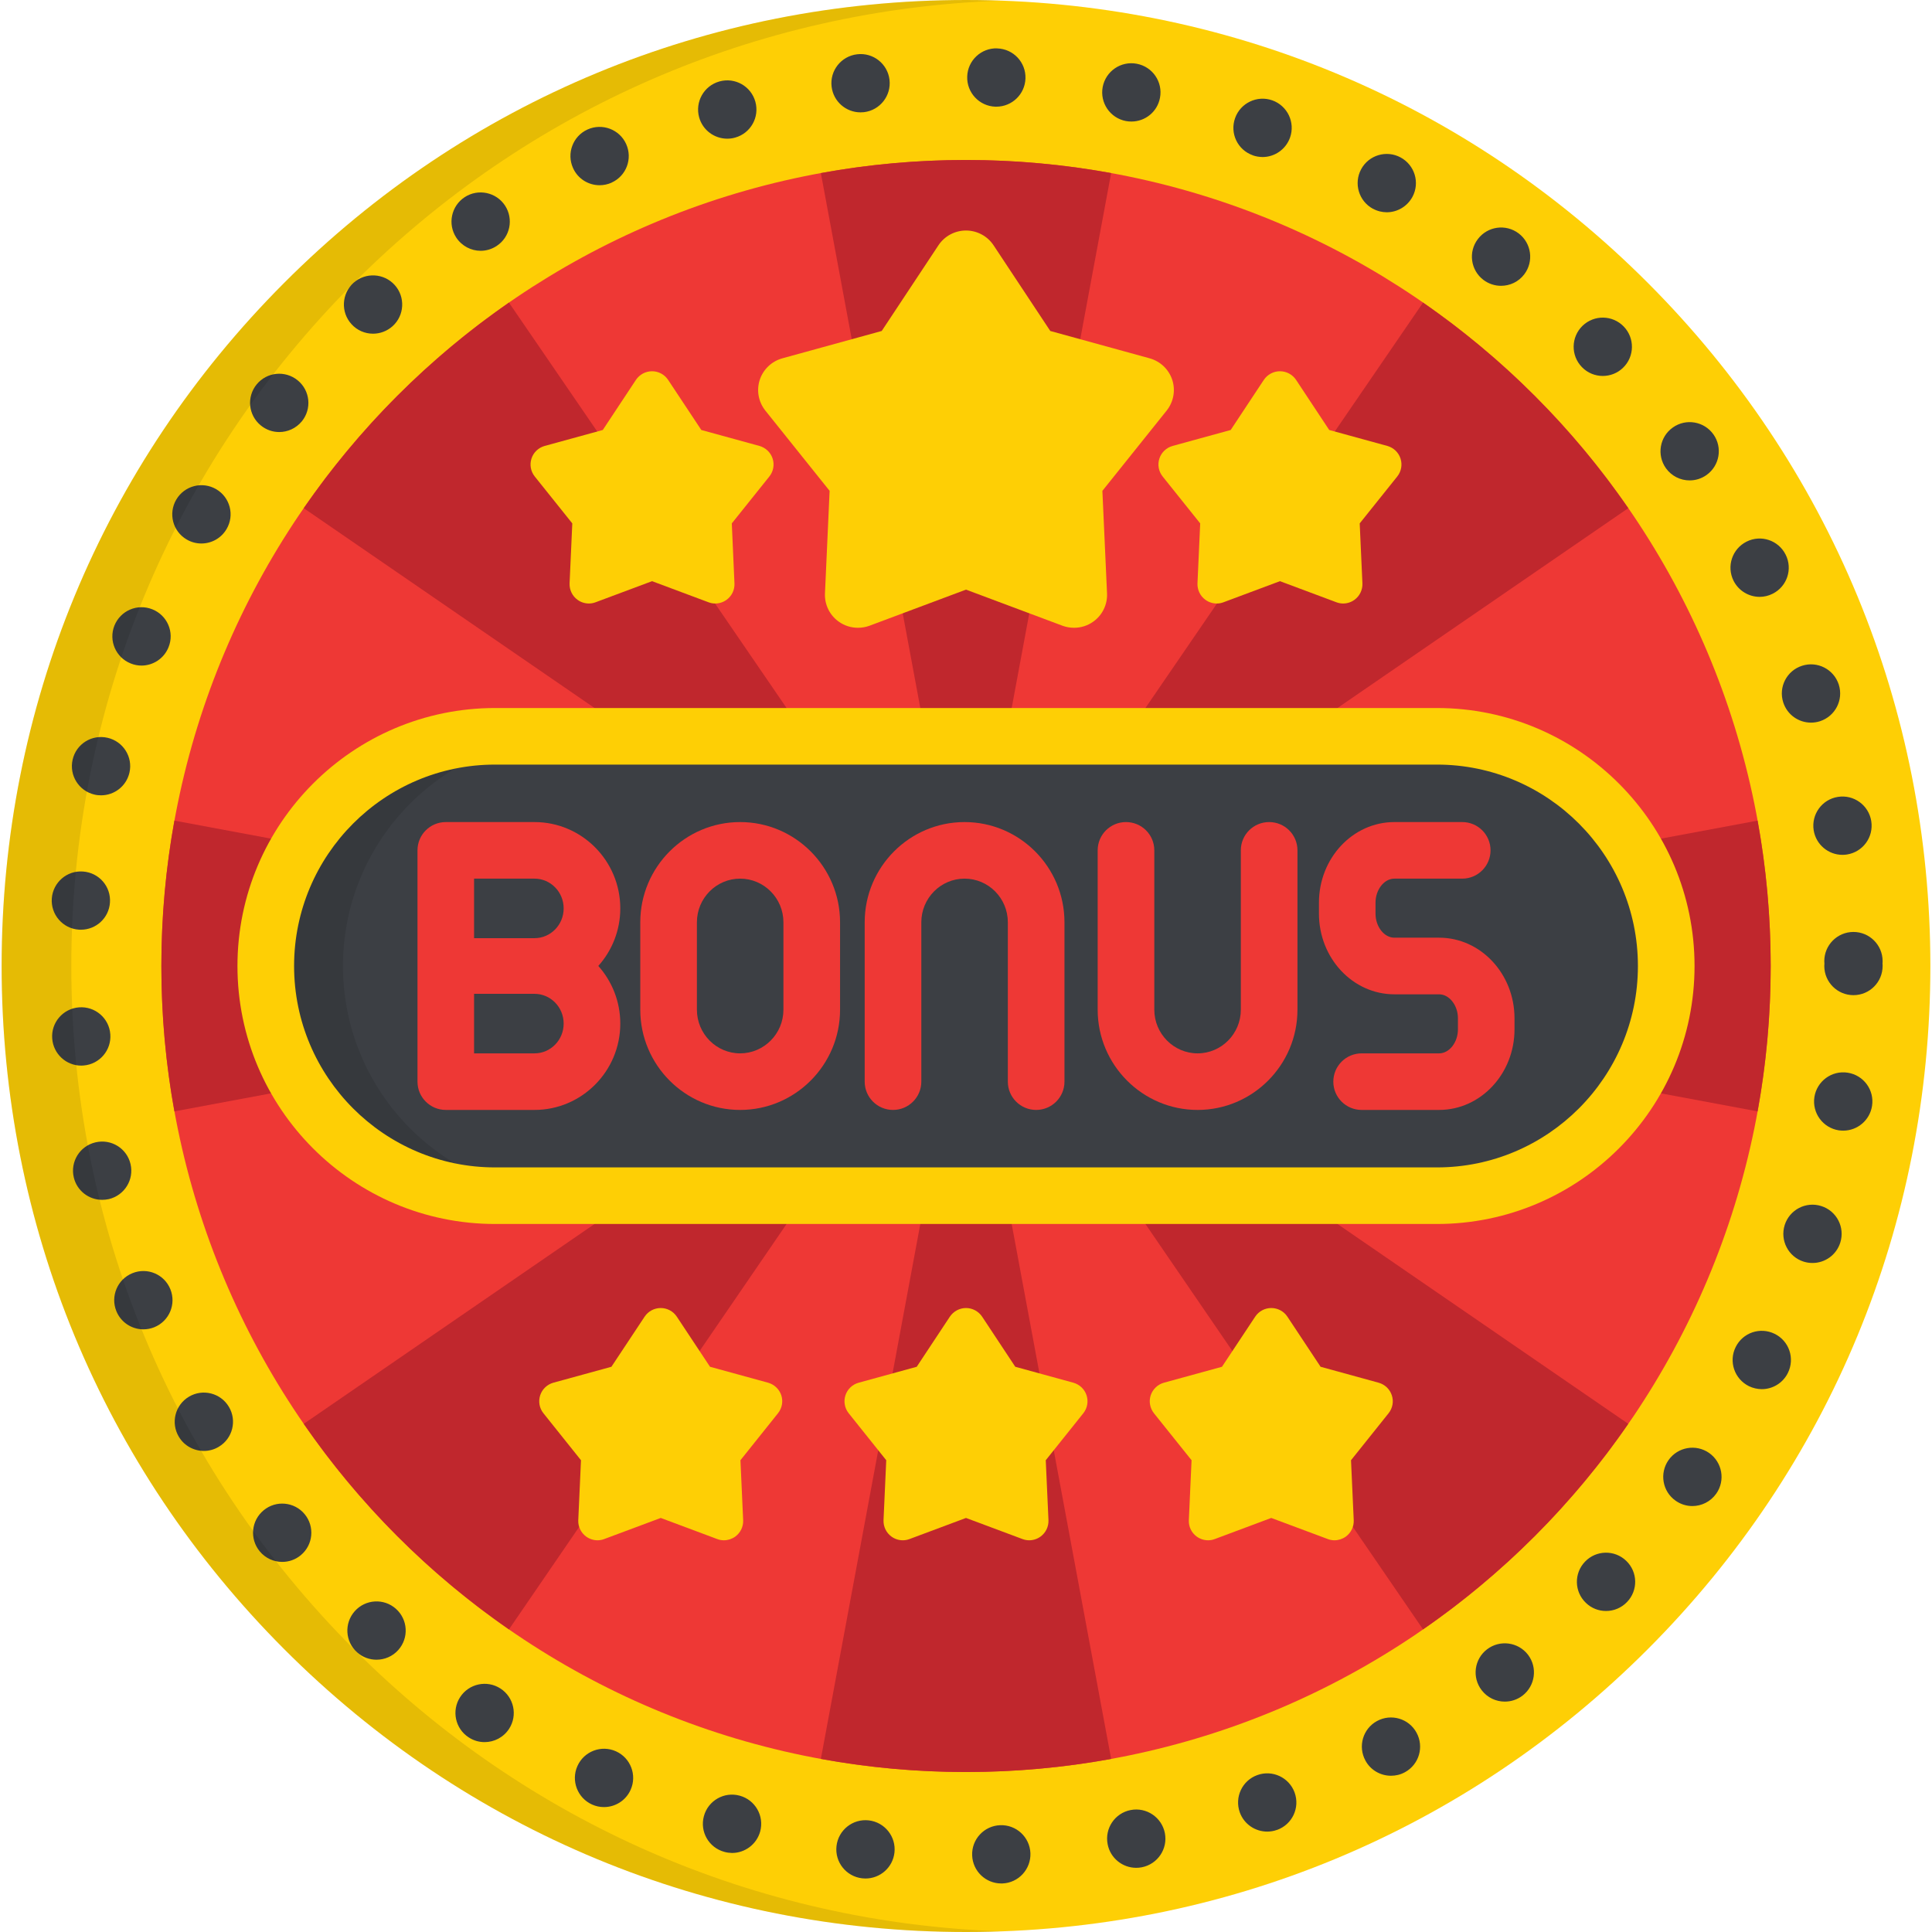 <svg width="32" height="32" viewBox="0 0 32 32" fill="none" xmlns="http://www.w3.org/2000/svg">
  <g clip-path="url(#clip0_154_405)">
    <path d="M16 32C11.733 32 7.722 30.336 4.706 27.314C1.689 24.292 0.027 20.274 0.027 16C0.027 11.726 1.689 7.708 4.706 4.686C7.722 1.664 11.733 0 16 0C20.266 0 24.277 1.664 27.294 4.686C30.311 7.708 31.973 11.726 31.973 16C31.973 20.274 30.311 24.292 27.294 27.314C24.277 30.336 20.266 32 16 32Z" fill="#FECF05"/>
    <path d="M16 29.35C23.361 29.35 29.328 23.373 29.328 16C29.328 8.627 23.361 2.65 16 2.65C8.64 2.65 2.673 8.627 2.673 16C2.673 23.373 8.64 29.35 16 29.35Z" fill="#EE3835"/>
    <path d="M29.111 18.408C29.253 17.627 29.328 16.822 29.328 16C29.328 15.178 29.253 14.373 29.111 13.592L16.203 16L29.111 18.408Z" fill="#C0272D"/>
    <path d="M23.57 5.012L16.144 15.856L26.969 8.417C26.051 7.087 24.898 5.932 23.57 5.012Z" fill="#C0272D"/>
    <path d="M16 15.796L18.404 2.867C17.624 2.725 16.821 2.65 16 2.65C15.179 2.65 14.376 2.724 13.596 2.867L16 15.796Z" fill="#C0272D"/>
    <path d="M5.031 8.417L15.856 15.856L8.43 5.012C7.102 5.932 5.949 7.087 5.031 8.417Z" fill="#C0272D"/>
    <path d="M2.889 13.592C2.747 14.373 2.673 15.178 2.673 16C2.673 16.822 2.747 17.627 2.889 18.408L15.797 16L2.889 13.592Z" fill="#C0272D"/>
    <path d="M8.43 26.988L15.856 16.144L5.031 23.583C5.949 24.913 7.102 26.068 8.43 26.988Z" fill="#C0272D"/>
    <path d="M16 29.35C16.821 29.35 17.624 29.276 18.404 29.133L16 16.204L13.596 29.133C14.376 29.276 15.179 29.35 16 29.35Z" fill="#C0272D"/>
    <path d="M26.969 23.583L16.144 16.144L23.57 26.988C24.898 26.068 26.051 24.913 26.969 23.583Z" fill="#C0272D"/>
    <path d="M16.102 30.732C16.091 30.466 16.299 30.241 16.565 30.231C16.832 30.22 17.056 30.428 17.067 30.694C17.077 30.961 16.869 31.186 16.603 31.196C16.597 31.196 16.59 31.196 16.584 31.196C16.326 31.196 16.112 30.992 16.102 30.732ZM14.281 31.111C14.015 31.081 13.825 30.842 13.855 30.577C13.885 30.312 14.124 30.121 14.389 30.151C14.654 30.181 14.845 30.421 14.815 30.685C14.787 30.932 14.578 31.114 14.335 31.114C14.318 31.114 14.299 31.113 14.281 31.111ZM18.346 30.546C18.295 30.284 18.465 30.031 18.727 29.98V29.98C18.989 29.929 19.242 30.1 19.294 30.362C19.345 30.623 19.174 30.877 18.912 30.928C18.881 30.934 18.85 30.937 18.819 30.937C18.593 30.937 18.39 30.777 18.346 30.546ZM11.998 30.673C11.74 30.603 11.588 30.338 11.659 30.08C11.729 29.823 11.995 29.671 12.252 29.742C12.509 29.812 12.661 30.077 12.591 30.335C12.532 30.549 12.338 30.691 12.125 30.691C12.083 30.69 12.04 30.685 11.998 30.673ZM20.535 30.019C20.445 29.768 20.574 29.491 20.825 29.401C21.075 29.31 21.352 29.44 21.443 29.69C21.534 29.942 21.404 30.218 21.153 30.309C21.153 30.309 21.153 30.309 21.153 30.308C21.099 30.328 21.043 30.337 20.989 30.337C20.791 30.337 20.606 30.215 20.535 30.019ZM9.807 29.889C9.564 29.78 9.455 29.494 9.564 29.251C9.673 29.007 9.959 28.898 10.202 29.007C10.445 29.116 10.554 29.402 10.445 29.645C10.365 29.825 10.188 29.931 10.004 29.931C9.938 29.931 9.871 29.918 9.807 29.889ZM22.616 29.161C22.488 28.927 22.573 28.634 22.807 28.506C23.041 28.378 23.335 28.464 23.462 28.698C23.59 28.932 23.505 29.225 23.271 29.353C23.197 29.394 23.118 29.412 23.039 29.412C22.869 29.412 22.703 29.322 22.616 29.161ZM7.764 28.777C7.54 28.633 7.476 28.333 7.621 28.11C7.766 27.886 8.066 27.822 8.289 27.967C8.513 28.112 8.577 28.411 8.432 28.635C8.339 28.777 8.185 28.855 8.026 28.855C7.936 28.855 7.845 28.83 7.764 28.777ZM24.541 27.995C24.378 27.783 24.418 27.48 24.63 27.318C24.842 27.156 25.145 27.196 25.308 27.407C25.47 27.619 25.429 27.922 25.218 28.085C25.13 28.152 25.027 28.184 24.924 28.184C24.779 28.184 24.636 28.119 24.541 27.995ZM5.915 27.368C5.716 27.19 5.698 26.886 5.876 26.686C6.053 26.487 6.359 26.469 6.558 26.647C6.757 26.825 6.775 27.129 6.597 27.329C6.502 27.436 6.369 27.49 6.236 27.49C6.122 27.49 6.007 27.45 5.915 27.368ZM26.267 26.548C26.074 26.364 26.068 26.058 26.253 25.866C26.437 25.673 26.743 25.667 26.935 25.852C27.128 26.036 27.134 26.342 26.949 26.534C26.855 26.633 26.728 26.683 26.601 26.683C26.481 26.683 26.36 26.639 26.267 26.548ZM4.302 25.695C4.132 25.489 4.161 25.185 4.367 25.015C4.572 24.845 4.876 24.874 5.046 25.079C5.216 25.285 5.187 25.589 4.982 25.759C4.892 25.834 4.783 25.87 4.674 25.87C4.536 25.87 4.397 25.81 4.302 25.695ZM27.754 24.857C27.535 24.704 27.483 24.402 27.636 24.184C27.789 23.966 28.09 23.913 28.309 24.066C28.527 24.22 28.58 24.521 28.427 24.739C28.332 24.873 28.183 24.945 28.03 24.945C27.934 24.945 27.838 24.916 27.754 24.857ZM2.962 23.797C2.825 23.567 2.9 23.271 3.129 23.134C3.358 22.997 3.654 23.072 3.791 23.301C3.928 23.53 3.853 23.827 3.624 23.963C3.547 24.01 3.461 24.032 3.377 24.032C3.213 24.032 3.052 23.948 2.962 23.797ZM28.967 22.959C28.728 22.84 28.629 22.551 28.748 22.312C28.866 22.072 29.155 21.974 29.395 22.093C29.634 22.211 29.732 22.5 29.613 22.74C29.529 22.91 29.358 23.009 29.18 23.009C29.108 23.008 29.035 22.992 28.967 22.959ZM1.927 21.716C1.827 21.469 1.946 21.188 2.193 21.088C2.44 20.987 2.722 21.106 2.822 21.354C2.922 21.601 2.803 21.882 2.556 21.983C2.496 22.007 2.435 22.018 2.374 22.018C2.184 22.018 2.003 21.904 1.927 21.716ZM29.875 20.897C29.621 20.817 29.48 20.546 29.56 20.291C29.64 20.037 29.911 19.895 30.166 19.976C30.42 20.056 30.561 20.327 30.481 20.581C30.416 20.788 30.226 20.919 30.021 20.919C29.972 20.919 29.924 20.912 29.875 20.897ZM1.222 19.501C1.161 19.241 1.322 18.982 1.581 18.921C1.841 18.859 2.101 19.02 2.162 19.28C2.223 19.539 2.062 19.799 1.803 19.861C1.765 19.869 1.728 19.873 1.692 19.873C1.472 19.873 1.274 19.723 1.222 19.501ZM30.456 18.722C30.193 18.681 30.012 18.435 30.052 18.171C30.093 17.908 30.339 17.726 30.603 17.767C30.866 17.807 31.048 18.053 31.007 18.317C30.97 18.555 30.765 18.727 30.53 18.727C30.506 18.727 30.482 18.725 30.456 18.722ZM0.865 17.204C0.843 16.939 1.042 16.706 1.308 16.685C1.574 16.664 1.807 16.863 1.827 17.129C1.848 17.395 1.649 17.627 1.384 17.648C1.371 17.649 1.358 17.65 1.346 17.65C1.096 17.65 0.885 17.457 0.865 17.204ZM30.216 16C30.216 15.986 30.217 15.974 30.218 15.961C30.217 15.948 30.216 15.935 30.216 15.921C30.215 15.655 30.43 15.437 30.697 15.436C30.963 15.435 31.18 15.65 31.182 15.916C31.182 15.931 31.182 15.945 31.18 15.959C31.182 15.972 31.182 15.986 31.182 16C31.182 16.267 30.966 16.483 30.699 16.483C30.433 16.483 30.216 16.267 30.216 16ZM1.305 15.398C1.038 15.379 0.839 15.147 0.858 14.881C0.878 14.615 1.109 14.415 1.375 14.435C1.641 14.454 1.841 14.685 1.821 14.951C1.803 15.206 1.591 15.399 1.34 15.399C1.328 15.399 1.317 15.399 1.305 15.398ZM30.04 13.751C29.999 13.488 30.178 13.24 30.442 13.199C30.705 13.157 30.952 13.337 30.994 13.6C31.036 13.864 30.856 14.111 30.593 14.153C30.567 14.157 30.542 14.159 30.517 14.159C30.283 14.159 30.078 13.989 30.04 13.751ZM1.565 13.161C1.306 13.101 1.143 12.842 1.203 12.582C1.262 12.322 1.521 12.16 1.781 12.22C2.041 12.279 2.204 12.539 2.144 12.798C2.092 13.022 1.894 13.173 1.674 13.173C1.638 13.173 1.602 13.17 1.565 13.161ZM29.536 11.634C29.454 11.38 29.594 11.108 29.848 11.027C30.102 10.945 30.374 11.085 30.456 11.339C30.537 11.593 30.397 11.864 30.144 11.946C30.094 11.962 30.044 11.969 29.995 11.969C29.791 11.969 29.602 11.839 29.536 11.634ZM2.165 10.989C1.917 10.89 1.797 10.609 1.895 10.362C1.995 10.114 2.275 9.993 2.523 10.092C2.77 10.19 2.892 10.472 2.792 10.719C2.717 10.908 2.535 11.024 2.344 11.024C2.284 11.024 2.224 11.013 2.165 10.989ZM28.713 9.619C28.594 9.38 28.69 9.091 28.929 8.971C29.167 8.851 29.457 8.948 29.576 9.187C29.696 9.425 29.599 9.715 29.361 9.834C29.292 9.869 29.218 9.886 29.146 9.886C28.969 9.886 28.798 9.788 28.713 9.619ZM3.091 8.935C2.861 8.8 2.785 8.504 2.92 8.274C3.056 8.044 3.352 7.968 3.582 8.103C3.812 8.239 3.888 8.535 3.752 8.764C3.662 8.917 3.501 9.002 3.336 9.002C3.253 9.002 3.168 8.981 3.091 8.935ZM27.592 7.754C27.438 7.536 27.489 7.235 27.707 7.081C27.924 6.926 28.226 6.978 28.38 7.195C28.38 7.195 28.38 7.195 28.38 7.195C28.534 7.412 28.483 7.713 28.265 7.868C28.18 7.928 28.083 7.957 27.986 7.957C27.835 7.957 27.687 7.887 27.592 7.754ZM4.319 7.046C4.113 6.878 4.082 6.574 4.251 6.367C4.42 6.161 4.724 6.13 4.931 6.3C5.137 6.468 5.168 6.772 4.999 6.979C4.903 7.095 4.764 7.156 4.625 7.156C4.517 7.156 4.409 7.12 4.319 7.046ZM26.201 6.08C26.015 5.888 26.02 5.583 26.211 5.397C26.403 5.211 26.708 5.216 26.894 5.408C27.079 5.599 27.075 5.905 26.883 6.091C26.79 6.182 26.668 6.227 26.547 6.227C26.422 6.227 26.295 6.178 26.201 6.08ZM5.82 5.367C5.641 5.169 5.658 4.864 5.855 4.685C6.054 4.507 6.359 4.523 6.538 4.721C6.716 4.919 6.7 5.225 6.502 5.403C6.409 5.486 6.294 5.527 6.178 5.527C6.046 5.527 5.915 5.473 5.82 5.367ZM24.57 4.636C24.358 4.475 24.316 4.172 24.478 3.96C24.639 3.747 24.941 3.705 25.154 3.866C25.366 4.027 25.408 4.331 25.247 4.543C25.152 4.669 25.008 4.734 24.861 4.734C24.76 4.734 24.658 4.702 24.57 4.636ZM7.557 3.935C7.411 3.713 7.473 3.413 7.696 3.266C7.919 3.12 8.219 3.183 8.365 3.405C8.511 3.629 8.449 3.928 8.226 4.074C8.144 4.128 8.052 4.154 7.961 4.154C7.804 4.154 7.65 4.076 7.557 3.935ZM22.74 3.457V3.458C22.506 3.331 22.418 3.038 22.545 2.803C22.671 2.568 22.965 2.481 23.199 2.608C23.433 2.735 23.521 3.027 23.394 3.262C23.306 3.423 23.14 3.516 22.969 3.516C22.891 3.515 22.813 3.497 22.74 3.457ZM9.492 2.785C9.381 2.542 9.488 2.255 9.731 2.145C9.974 2.035 10.261 2.142 10.371 2.385C10.481 2.628 10.374 2.914 10.131 3.024V3.025C10.066 3.054 9.998 3.068 9.931 3.068C9.748 3.068 9.572 2.963 9.492 2.785ZM20.75 2.573V2.572C20.498 2.483 20.367 2.207 20.457 1.956C20.546 1.705 20.822 1.574 21.073 1.662C21.325 1.752 21.456 2.028 21.367 2.279C21.296 2.477 21.11 2.601 20.912 2.601C20.858 2.6 20.804 2.592 20.75 2.573ZM11.58 1.944C11.509 1.687 11.659 1.421 11.916 1.349C12.173 1.277 12.439 1.427 12.511 1.684C12.583 1.941 12.433 2.208 12.176 2.279C12.132 2.292 12.088 2.297 12.045 2.297C11.834 2.297 11.64 2.158 11.58 1.944ZM18.649 2.005C18.387 1.955 18.215 1.703 18.264 1.441C18.314 1.179 18.566 1.006 18.829 1.056C19.091 1.106 19.263 1.358 19.213 1.62C19.17 1.852 18.968 2.013 18.74 2.013C18.71 2.013 18.68 2.011 18.649 2.005ZM13.774 1.435C13.742 1.171 13.932 0.93 14.197 0.899C14.462 0.867 14.702 1.057 14.733 1.321C14.764 1.586 14.575 1.826 14.31 1.858C14.291 1.86 14.272 1.861 14.253 1.861C14.012 1.861 13.803 1.681 13.774 1.435ZM16.486 1.767C16.22 1.758 16.011 1.534 16.02 1.268C16.028 1.001 16.252 0.792 16.518 0.801C16.518 0.801 16.518 0.801 16.518 0.802C16.785 0.81 16.994 1.033 16.985 1.3C16.976 1.561 16.762 1.767 16.502 1.767C16.497 1.767 16.491 1.767 16.486 1.767Z" fill="#3C3F44"/>
    <path d="M27.598 16C27.598 18.101 25.898 19.805 23.8 19.805H8.2C6.103 19.805 4.402 18.101 4.402 16C4.402 13.899 6.103 12.195 8.2 12.195H23.8C25.897 12.195 27.598 13.899 27.598 16Z" fill="#3C3F44"/>
    <path opacity="0.1" d="M5.681 16C5.681 13.899 7.382 12.195 9.48 12.195H8.2C6.103 12.195 4.402 13.899 4.402 16C4.402 18.101 6.103 19.805 8.2 19.805H9.48C7.382 19.805 5.681 18.101 5.681 16Z" fill="black"/>
    <path d="M23.8 20.273H8.2C5.847 20.273 3.933 18.356 3.933 16C3.933 13.644 5.847 11.727 8.2 11.727H23.8C26.153 11.727 28.067 13.644 28.067 16C28.067 18.356 26.152 20.273 23.8 20.273ZM8.2 12.664C6.364 12.664 4.871 14.161 4.871 16C4.871 17.839 6.364 19.336 8.2 19.336H23.8C25.636 19.336 27.129 17.839 27.129 16C27.129 14.161 25.636 12.664 23.8 12.664H8.2Z" fill="#FECF05"/>
    <path d="M8.853 13.616H7.384C7.125 13.616 6.915 13.825 6.915 14.084C6.915 14.096 6.915 17.916 6.915 17.916C6.915 18.174 7.125 18.384 7.384 18.384H8.853C9.636 18.384 10.274 17.743 10.274 16.954C10.274 16.587 10.136 16.253 9.91 15.999C10.136 15.746 10.274 15.412 10.274 15.046C10.274 14.257 9.636 13.616 8.853 13.616ZM8.853 17.447H7.852V16.461H8.853C9.12 16.461 9.336 16.682 9.336 16.954C9.336 17.226 9.12 17.447 8.853 17.447ZM8.853 15.539H7.852V14.553H8.853C9.12 14.553 9.336 14.774 9.336 15.046C9.336 15.318 9.12 15.539 8.853 15.539Z" fill="#EE3835"/>
    <path d="M12.259 13.616C11.347 13.616 10.605 14.361 10.605 15.276V16.724C10.605 17.639 11.347 18.384 12.259 18.384C13.171 18.384 13.914 17.639 13.914 16.724V15.276C13.914 14.361 13.171 13.616 12.259 13.616ZM12.976 16.724C12.976 17.122 12.654 17.447 12.259 17.447C11.864 17.447 11.543 17.122 11.543 16.724V15.276C11.543 14.877 11.864 14.553 12.259 14.553C12.654 14.553 12.976 14.877 12.976 15.276V16.724Z" fill="#EE3835"/>
    <path d="M23.836 15.531H23.095C22.926 15.531 22.783 15.349 22.783 15.133V14.951C22.783 14.735 22.926 14.553 23.095 14.553H24.22C24.478 14.553 24.688 14.343 24.688 14.084C24.688 13.825 24.478 13.616 24.22 13.616H23.095C22.406 13.616 21.846 14.214 21.846 14.951V15.133C21.846 15.87 22.406 16.469 23.095 16.469H23.836C24.005 16.469 24.148 16.651 24.148 16.866V17.049C24.148 17.265 24.005 17.447 23.836 17.447H22.553C22.294 17.447 22.084 17.657 22.084 17.916C22.084 18.174 22.294 18.384 22.553 18.384H23.836C24.525 18.384 25.085 17.785 25.085 17.049V16.866C25.085 16.13 24.525 15.531 23.836 15.531Z" fill="#EE3835"/>
    <path d="M15.976 13.616C15.064 13.616 14.322 14.361 14.322 15.276V17.916C14.322 18.174 14.532 18.384 14.791 18.384C15.05 18.384 15.26 18.174 15.26 17.916V15.276C15.26 14.877 15.581 14.553 15.976 14.553C16.372 14.553 16.693 14.877 16.693 15.276V17.916C16.693 18.174 16.903 18.384 17.162 18.384C17.421 18.384 17.631 18.174 17.631 17.916V15.276C17.631 14.361 16.889 13.616 15.976 13.616Z" fill="#EE3835"/>
    <path d="M21.021 13.616C20.762 13.616 20.552 13.825 20.552 14.084V16.724C20.552 17.122 20.231 17.447 19.836 17.447C19.441 17.447 19.119 17.122 19.119 16.724V14.084C19.119 13.825 18.909 13.616 18.65 13.616C18.391 13.616 18.181 13.825 18.181 14.084V16.724C18.181 17.639 18.924 18.384 19.836 18.384C20.748 18.384 21.49 17.639 21.49 16.724V14.084C21.49 13.825 21.28 13.616 21.021 13.616Z" fill="#EE3835"/>
    <path d="M11.99 25.512C11.952 25.512 11.914 25.505 11.878 25.491L10.944 25.142L10.009 25.491C9.973 25.505 9.935 25.512 9.897 25.512C9.831 25.512 9.765 25.491 9.709 25.451C9.623 25.388 9.573 25.286 9.578 25.179L9.623 24.186L9.001 23.408C8.934 23.324 8.914 23.213 8.947 23.111C8.98 23.009 9.062 22.931 9.165 22.902L10.127 22.638L10.677 21.808C10.736 21.719 10.836 21.665 10.944 21.665C11.051 21.665 11.151 21.719 11.21 21.808L11.76 22.638L12.722 22.902C12.825 22.931 12.907 23.009 12.941 23.111C12.974 23.213 12.953 23.324 12.886 23.408L12.264 24.186L12.309 25.179C12.314 25.286 12.264 25.388 12.178 25.451C12.122 25.491 12.056 25.512 11.99 25.512Z" fill="#FECF05"/>
    <path d="M17.046 25.512C17.009 25.512 16.971 25.505 16.934 25.491L16 25.142L15.066 25.491C15.029 25.505 14.991 25.512 14.954 25.512C14.887 25.512 14.821 25.491 14.766 25.451C14.679 25.388 14.63 25.286 14.634 25.179L14.679 24.186L14.057 23.408C13.99 23.324 13.97 23.213 14.003 23.111C14.036 23.009 14.118 22.931 14.222 22.902L15.184 22.638L15.733 21.808C15.793 21.719 15.893 21.665 16 21.665C16.107 21.665 16.207 21.719 16.267 21.808L16.816 22.638L17.778 22.902C17.881 22.931 17.964 23.009 17.997 23.111C18.03 23.213 18.01 23.324 17.943 23.408L17.321 24.186L17.366 25.179C17.37 25.286 17.321 25.388 17.234 25.451C17.179 25.491 17.113 25.512 17.046 25.512Z" fill="#FECF05"/>
    <path d="M22.103 25.512C22.065 25.512 22.027 25.505 21.991 25.491L21.056 25.142L20.122 25.491C20.086 25.505 20.048 25.512 20.01 25.512C19.944 25.512 19.878 25.491 19.822 25.451C19.735 25.388 19.686 25.286 19.691 25.179L19.736 24.186L19.113 23.408C19.047 23.324 19.026 23.213 19.059 23.111C19.093 23.009 19.175 22.931 19.278 22.902L20.24 22.638L20.79 21.808C20.849 21.719 20.949 21.665 21.056 21.665C21.164 21.665 21.264 21.719 21.323 21.808L21.873 22.638L22.834 22.902C22.938 22.931 23.02 23.009 23.053 23.111C23.087 23.213 23.066 23.324 22.999 23.408L22.377 24.186L22.422 25.179C22.427 25.286 22.377 25.388 22.291 25.451C22.235 25.491 22.169 25.512 22.103 25.512Z" fill="#FECF05"/>
    <path d="M11.846 9.996C11.809 9.996 11.77 9.989 11.734 9.975L10.8 9.626L9.866 9.975C9.829 9.989 9.791 9.996 9.754 9.996C9.687 9.996 9.621 9.975 9.566 9.935C9.479 9.872 9.43 9.77 9.434 9.663L9.479 8.669L8.857 7.892C8.79 7.808 8.77 7.697 8.803 7.595C8.836 7.493 8.918 7.415 9.022 7.386L9.984 7.122L10.533 6.292C10.592 6.203 10.693 6.149 10.8 6.149C10.907 6.149 11.007 6.203 11.066 6.292L11.616 7.122L12.578 7.386C12.681 7.415 12.764 7.493 12.797 7.595C12.83 7.697 12.81 7.808 12.743 7.892L12.121 8.669L12.165 9.663C12.17 9.77 12.121 9.872 12.034 9.935C11.979 9.975 11.913 9.996 11.846 9.996Z" fill="#FECF05"/>
    <path d="M22.247 9.996C22.209 9.996 22.171 9.989 22.134 9.975L21.2 9.626L20.266 9.975C20.23 9.989 20.192 9.996 20.154 9.996C20.087 9.996 20.021 9.975 19.966 9.935C19.879 9.872 19.83 9.77 19.834 9.663L19.879 8.669L19.257 7.892C19.19 7.808 19.17 7.697 19.203 7.595C19.236 7.493 19.319 7.415 19.422 7.386L20.384 7.122L20.933 6.292C20.992 6.203 21.093 6.149 21.2 6.149C21.307 6.149 21.408 6.203 21.467 6.292L22.016 7.122L22.978 7.386C23.082 7.415 23.164 7.493 23.197 7.595C23.23 7.697 23.21 7.808 23.143 7.892L22.521 8.669L22.566 9.663C22.57 9.77 22.521 9.872 22.434 9.935C22.379 9.975 22.313 9.996 22.247 9.996Z" fill="#FECF05"/>
    <path d="M17.79 10.398C17.725 10.398 17.66 10.387 17.598 10.364L16 9.766L14.402 10.364C14.34 10.387 14.275 10.398 14.21 10.398C14.096 10.398 13.984 10.363 13.889 10.294C13.74 10.187 13.656 10.012 13.664 9.829L13.741 8.13L12.676 6.8C12.562 6.656 12.527 6.466 12.584 6.291C12.641 6.118 12.781 5.984 12.958 5.935L14.604 5.482L15.544 4.062C15.645 3.91 15.816 3.818 16 3.818C16.183 3.818 16.355 3.91 16.456 4.062L17.396 5.482L19.042 5.935C19.219 5.984 19.359 6.118 19.416 6.291C19.473 6.466 19.438 6.656 19.324 6.8L18.259 8.13L18.336 9.829C18.344 10.012 18.26 10.187 18.111 10.294C18.017 10.363 17.904 10.398 17.79 10.398Z" fill="#FECF05"/>
    <path opacity="0.1" d="M5.86 27.314C2.843 24.292 1.181 20.274 1.181 16C1.181 11.726 2.843 7.708 5.86 4.686C8.74 1.801 12.527 0.155 16.577 0.011C16.385 0.005 16.193 0 16 0C11.733 0 7.722 1.664 4.706 4.686C1.689 7.708 0.027 11.726 0.027 16C0.027 20.274 1.689 24.292 4.706 27.314C7.722 30.336 11.733 32 16 32C16.193 32 16.385 31.995 16.577 31.989C12.527 31.845 8.74 30.199 5.86 27.314Z" fill="black"/>
  </g>
  <defs>
    <clipPath id="clip0_154_405">
      <rect width="32" height="32" fill="white"/>
    </clipPath>
  </defs>
</svg>